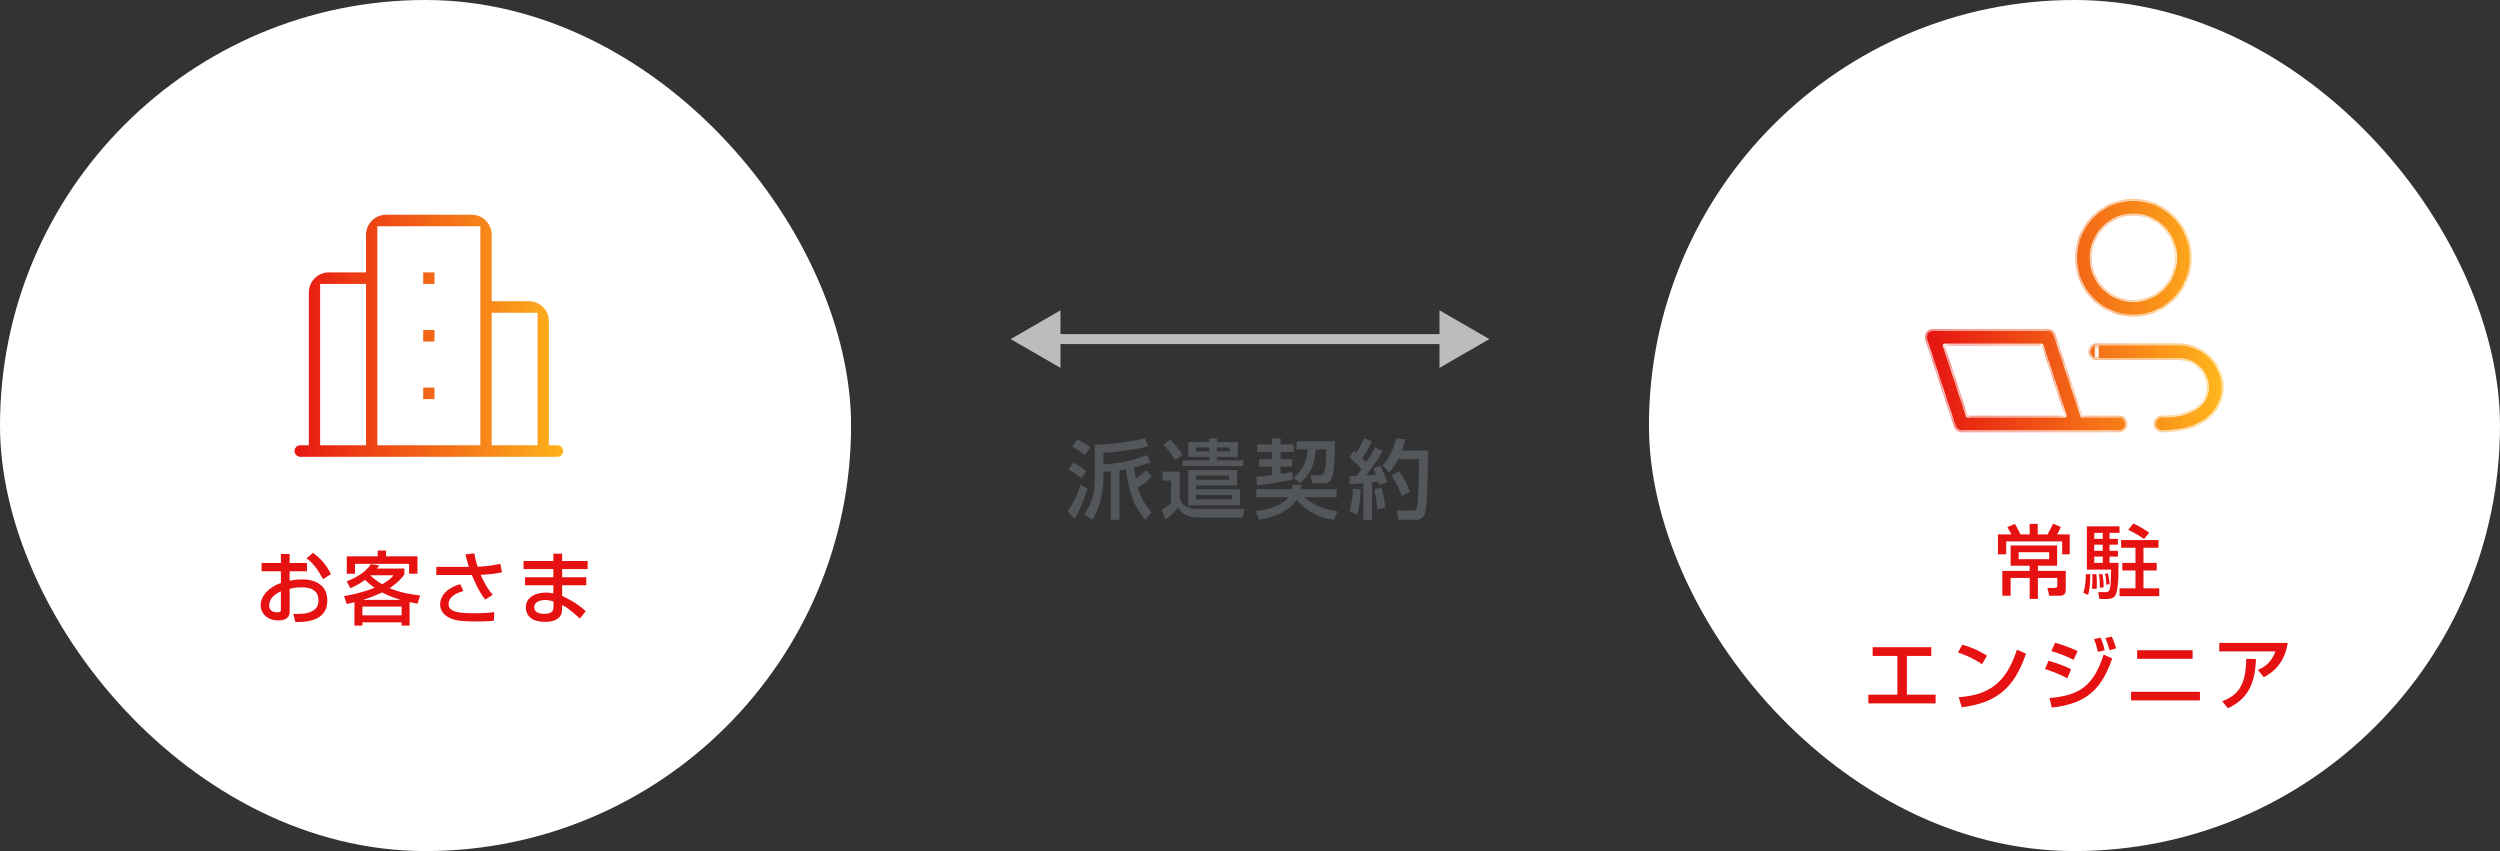<svg width="376" height="128" viewBox="0 0 376 128" fill="none" xmlns="http://www.w3.org/2000/svg">
<rect x="0" y="0" width="376" height="128" fill="#333333" stroke="none"/>
<rect width="128" height="128" rx="64" fill="white"/>
<path d="M42.244 84.672V83.316H43.564V84.672H46.168V85.92H43.564V87.336C43.936 87.264 44.536 87.144 45.448 87.144C47.716 87.144 49.228 88.188 49.228 90.336C49.228 93.024 46.804 93.612 44.416 93.552L44.128 92.34C45.688 92.352 46.36 92.268 47.044 91.86C47.524 91.584 47.896 91.188 47.896 90.24C47.896 88.332 45.856 88.332 45.352 88.332C44.428 88.332 43.852 88.488 43.564 88.56V91.908C43.564 92.316 43.564 93.312 41.86 93.312C39.952 93.312 39.196 92.004 39.196 91.08C39.196 89.568 40.54 88.248 42.244 87.684V85.92H39.34V84.672H42.244ZM42.244 91.668V88.944C40.888 89.52 40.48 90.396 40.48 91.092C40.48 92.04 41.416 92.088 41.68 92.088C42.244 92.088 42.244 91.896 42.244 91.668ZM46.096 83.988L47.068 83.148C48.172 83.916 49.156 85.044 49.768 86.352L48.592 87.108C47.656 85.404 46.936 84.54 46.096 83.988ZM63.196 89.556L62.788 90.804C62.368 90.72 62.068 90.66 61.6 90.564V94.092H60.4V93.6H54.508V94.092H53.308V90.576C52.768 90.708 52.492 90.768 52.156 90.84L51.748 89.652C52.528 89.52 54.148 89.244 56.344 88.404C55.684 87.936 55.264 87.552 54.904 87.216C53.908 87.936 53.152 88.272 52.684 88.464L52.156 87.432C54.592 86.496 55.444 85.344 55.792 84.852L57.052 85.032C56.86 85.296 56.788 85.392 56.68 85.512H60.82V86.4C60.508 86.832 59.908 87.6 58.6 88.452C60.052 89.088 61.612 89.376 63.196 89.556ZM60.4 91.236H54.508V92.544H60.4V91.236ZM54.616 90.216H60.256C58.72 89.76 57.772 89.268 57.46 89.1C57.268 89.196 56.224 89.712 54.616 90.216ZM59.188 86.52H55.744L55.708 86.556C56.176 86.988 56.716 87.42 57.472 87.876C58.54 87.288 58.912 86.856 59.188 86.52ZM56.812 83.676V82.8H58.06V83.676H62.788V86.292H61.528V84.804H53.392V86.292H52.156V83.676H56.812ZM70 83.376L71.344 83.22C71.5 84.156 71.608 84.504 71.836 85.236C73.228 85.176 74.104 85.044 75.244 84.792L75.508 86.064C75.088 86.16 74.068 86.388 72.304 86.46C72.58 87.144 73.264 88.524 74.116 89.448L72.988 90.18C72.1 89.124 71.344 87.396 70.972 86.484H65.62V85.26H70.516C70.204 84.24 70.084 83.736 70 83.376ZM69.22 87.852L69.7 88.884C67.828 89.412 67.468 90.276 67.468 90.84C67.468 92.052 68.992 92.232 71.248 92.232C72.952 92.232 73.9 92.124 74.332 92.064L74.284 93.36C73.9 93.396 73.36 93.468 71.476 93.468C69.136 93.468 68.236 93.264 67.432 92.832C66.616 92.388 66.196 91.692 66.196 90.924C66.196 89.46 67.444 88.344 69.22 87.852ZM78.736 84.372H83.224V83.268H84.544V84.372H88.384V85.584H84.544V86.82H88.18V88.02H84.544V89.628C84.976 89.832 86.656 90.576 88.096 91.92L87.22 93.024C85.672 91.668 85.42 91.452 84.544 90.984V91.224C84.544 92.076 84.472 92.352 84.28 92.628C83.68 93.504 82.432 93.528 81.964 93.528C79.552 93.528 79.084 92.208 79.084 91.368C79.084 89.688 80.752 89.124 82.108 89.124C82.66 89.124 82.984 89.196 83.224 89.244V88.02H78.964V86.82H83.224V85.584H78.736V84.372ZM83.248 91.14V90.468C82.924 90.36 82.552 90.24 82.024 90.24C81.34 90.24 80.344 90.468 80.344 91.332C80.344 92.136 81.172 92.316 81.892 92.316C83.248 92.316 83.248 91.632 83.248 91.14Z" fill="#E61211"/>
<path d="M74.6 44V44.65H75.25H79.55C80.516 44.65 81.444 45.037 82.129 45.727C82.814 46.417 83.2 47.355 83.2 48.333V65.667V66.317H83.85C84.246 66.317 84.627 66.475 84.909 66.759C85.191 67.043 85.35 67.43 85.35 67.833C85.35 68.237 85.191 68.624 84.909 68.908C84.627 69.191 84.246 69.35 83.85 69.35H45.15C44.754 69.35 44.373 69.191 44.091 68.908L43.63 69.365L44.091 68.908C43.809 68.624 43.65 68.237 43.65 67.833C43.65 67.43 43.809 67.043 44.091 66.759C44.373 66.475 44.754 66.317 45.15 66.317H45.8V65.667V44C45.8 43.022 46.186 42.084 46.871 41.394C47.556 40.703 48.484 40.317 49.45 40.317H53.75H54.4V39.667V35.333C54.4 34.355 54.786 33.417 55.471 32.727C56.156 32.037 57.084 31.65 58.05 31.65H70.95C71.916 31.65 72.844 32.037 73.529 32.727C74.214 33.417 74.6 34.355 74.6 35.333V44ZM54.4 44V43.35H53.75H49.45H48.8V44V65.667V66.317H49.45H53.75H54.4V65.667V44ZM80.2 48.333V47.683H79.55H75.25H74.6V48.333V65.667V66.317H75.25H79.55H80.2V65.667V48.333ZM71.6 35.333V34.683H70.95H58.05H57.4V35.333V65.667V66.317H58.05H70.95H71.6V65.667V35.333ZM66 57.65V60.683H63V57.65H66ZM66 48.983V52.017H63V48.983H66ZM66 40.317V43.35H63V40.317H66Z" fill="url(#paint0_linear_686_11039)" stroke="white" stroke-width="1.3"/>
<path d="M152 51L159.5 55.33V46.67L152 51ZM224 51L216.5 46.67V55.33L224 51ZM158.75 51.75H217.25V50.25H158.75V51.75Z" fill="#BBBCBC"/>
<path d="M172.361 70.695L173.232 71.644C172.582 72.333 171.997 72.827 171.152 73.334C171.594 74.985 172.309 76.012 173.206 77.052L172.283 78.183C170.398 75.973 169.865 74.244 169.332 70.578C168.773 70.682 168.526 70.708 168.357 70.734V78.183H167.07V70.89C166.823 70.916 166.563 70.942 165.965 70.981V71.371C165.965 72.463 165.926 73.295 165.588 74.92C165.211 76.766 164.587 77.689 164.262 78.183L163.04 77.39C164.483 75.388 164.665 73.711 164.665 71.332V66.912C166.862 66.821 169.631 66.548 172.166 65.898L172.712 67.12C169.878 67.835 167.33 68.017 165.965 68.082V69.837C167.369 69.785 170.216 69.382 172.504 68.433L173.076 69.551C172.53 69.746 171.841 69.993 170.528 70.318C170.58 70.656 170.658 71.085 170.84 71.943C171.048 71.813 171.724 71.397 172.361 70.695ZM161.233 67.159L162.026 66.093C162.546 66.301 163.469 66.86 163.976 67.276L163.183 68.433C162.858 68.173 162.039 67.549 161.233 67.159ZM160.687 70.617L161.389 69.616C162.078 69.889 162.507 70.136 163.391 70.864L162.624 71.917C162.156 71.514 161.714 71.163 160.687 70.617ZM162.507 72.892L163.573 73.542C162.767 75.843 162.208 77.065 161.623 78.053L160.596 76.922C161.415 75.7 161.909 74.673 162.507 72.892ZM181.851 66.483V65.937H183.034V66.483H186.18V68.719H183.034V69.239H186.999V70.11H177.873V69.239H181.851V68.719H178.705V66.483H181.851ZM181.851 67.302H179.888V67.887H181.851V67.302ZM184.971 67.302H183.034V67.887H184.971V67.302ZM178.705 70.695H186.063V73.009H179.914V73.581H186.492V76.012H178.705V70.695ZM184.854 71.527H179.914V72.164H184.854V71.527ZM185.283 74.452H179.914V75.102H185.283V74.452ZM175.273 78.17L174.727 76.688C175.039 76.493 175.598 76.116 176.105 75.7V72.268H174.844V70.942H177.418V74.751C177.509 75.245 177.613 75.778 178.562 76.22C179.134 76.493 179.68 76.545 180.187 76.545H187.194L186.908 77.832H180.408C178.185 77.832 177.587 76.961 177.158 76.337C176.885 76.662 176.196 77.455 175.273 78.17ZM175.013 66.899L175.962 66.093C176.326 66.457 177.132 67.289 177.86 68.394L176.781 69.252C176.001 68.017 175.481 67.419 175.013 66.899ZM194.409 72.905H195.722C195.709 73.165 195.696 73.308 195.644 73.568H201.052V74.777H196.177C197.841 76.129 199.089 76.597 201.156 76.896L200.623 78.17C197.802 77.832 195.852 76.259 195.02 75.141C194.11 76.597 192.108 77.741 189.378 78.17L188.858 76.87C190.145 76.727 192.732 76.233 193.785 74.777H188.962V73.568H194.318C194.37 73.295 194.383 73.165 194.409 72.905ZM189.066 72.996L188.949 71.735C189.742 71.657 190.548 71.579 191.328 71.462V70.175H189.378V69.057H191.328V67.978H189.066V66.834H191.328V65.924H192.602V66.834H194.591V67.978H192.602V69.057H194.331V70.175H192.602V71.293C193.33 71.189 193.837 71.085 194.331 70.994L194.448 72.125C192.849 72.45 190.639 72.827 189.066 72.996ZM195.007 67.588V66.366H200.779C200.74 68.576 200.675 70.266 200.48 71.241C200.324 71.982 200.116 72.697 199.076 72.697H197.334L197.1 71.488H198.491C198.972 71.488 199.102 71.202 199.141 71.098C199.284 70.76 199.479 69.746 199.492 67.588H197.906C197.698 70.162 196.84 71.553 195.527 72.697L194.591 71.826C195.917 70.656 196.567 69.46 196.671 67.588H195.007ZM202.989 72.84V71.605C203.379 71.592 203.678 71.592 204.055 71.579C204.211 71.358 204.419 71.085 204.77 70.565C204.627 70.396 203.899 69.525 202.95 68.81L203.613 67.809C203.73 67.887 203.847 67.991 203.977 68.082C204.575 67.185 204.887 66.535 205.186 65.898L206.343 66.379C205.94 67.276 205.264 68.394 204.874 68.888C204.965 68.979 205.199 69.226 205.472 69.525C206.291 68.29 206.551 67.77 206.785 67.302L207.942 67.809C207.695 68.277 207.201 69.213 205.485 71.501C205.966 71.475 206.46 71.436 206.928 71.397C206.798 70.981 206.694 70.76 206.551 70.448L207.617 70.084C207.955 70.682 208.514 72.151 208.644 72.554L207.435 72.957C207.383 72.749 207.357 72.671 207.279 72.424C206.993 72.463 206.668 72.502 206.356 72.541V78.17H205.056V72.671C204.77 72.697 203.314 72.814 202.989 72.84ZM203.483 73.451L204.653 73.633C204.64 74.088 204.536 75.921 204.159 77.364L202.95 76.922C203.34 75.674 203.457 74.348 203.483 73.451ZM209.97 65.937L211.361 66.054C211.257 66.496 211.14 67.016 210.867 67.77H214.78C214.676 73.88 214.637 76.038 214.299 77.182C214.026 78.105 213.337 78.17 213.168 78.17H210.321L210.061 76.779H212.414C212.921 76.779 213.051 76.662 213.142 76.168C213.363 74.946 213.428 70.279 213.415 69.044H210.321C209.736 70.188 209.242 70.708 208.917 71.059L207.955 69.98C208.813 69.07 209.606 67.627 209.97 65.937ZM206.72 73.568L207.76 73.373C208.007 74.218 208.202 75.024 208.358 76.363L207.149 76.558C207.097 75.7 206.863 74.218 206.72 73.568ZM209.255 71.475L210.425 70.877C211.127 71.839 211.66 72.853 212.037 73.984L210.828 74.621C210.49 73.685 209.918 72.45 209.255 71.475Z" fill="#53565A"/>
<rect x="248" width="128" height="128" rx="64" fill="white"/>
<path d="M309.416 88.076V86.924H306.5V90.08H305.264V86.924H302.396V89.6H301.148V85.856H305.264V85.088H302.396V82.04H309.392V85.088H306.5V85.856H310.688V88.424C310.688 89 310.688 89.6 309.8 89.6H308.204L307.928 88.424H308.984C309.404 88.424 309.416 88.244 309.416 88.076ZM308.192 83.048H303.608V84.104H308.192V83.048ZM301.916 79.268L303.044 78.8C303.32 79.232 303.74 80.096 303.872 80.372H305.264V78.788H306.476V80.372H307.964C308.264 79.832 308.648 79.052 308.792 78.752L309.944 79.268C309.764 79.7 309.464 80.264 309.392 80.372H311.288V83.372H310.148V81.428H301.736V83.372H300.488V80.372H302.504C302.36 80.072 302.12 79.628 301.916 79.268ZM318.776 79.16V80.144H317.276V81.044H318.536V81.92H317.276V82.844H318.536V83.708H317.276V84.656H318.62V84.944C318.62 87.128 318.572 87.368 318.524 87.824C318.368 89.456 318.188 90.092 316.832 90.092H315.752L315.572 89.06H316.688C317.168 89.06 317.336 88.916 317.444 87.812C317.456 87.728 317.516 85.772 317.516 85.664H313.868V79.16H318.776ZM316.256 81.92H314.972V82.844H316.256V81.92ZM316.256 80.144H314.972V81.044H316.256V80.144ZM316.256 83.708H314.972V84.656H316.256V83.708ZM313.7 86.36H314.372C314.36 88.208 314.24 88.808 314.048 89.48L313.34 89.156C313.712 88.016 313.7 86.768 313.7 86.36ZM319.016 81.224H324.644V82.376H322.376V84.656H324.368V85.796H322.376V88.484H324.752V89.672H318.776V88.484H321.176V85.796H319.196V84.656H321.176V82.376H319.016V81.224ZM314.684 86.36H315.284C315.332 86.78 315.368 87.164 315.368 87.62C315.368 87.944 315.356 88.304 315.344 88.556H314.612C314.672 88.136 314.732 87.692 314.684 86.36ZM320.084 79.688L320.852 78.74C321.248 78.92 321.968 79.232 323.24 80.108L322.472 81.068C321.668 80.492 320.72 79.988 320.084 79.688ZM315.68 86.36H316.22C316.4 87.464 316.388 88.028 316.388 88.328L315.8 88.388C315.812 88.052 315.848 87.248 315.68 86.36ZM316.604 86.264H317.036C317.144 86.648 317.24 87.188 317.276 87.848L316.784 87.956C316.772 87.08 316.688 86.636 316.604 86.264ZM281.648 97.336H290.468V98.656H286.796V104.476H291.116V105.796H281V104.476H285.368V98.656H281.648V97.336ZM298.844 98.608L298.1 99.904C297.2 99.244 295.712 98.512 294.476 98.14L295.124 96.964C296.18 97.264 297.224 97.612 298.844 98.608ZM295.04 106.372L294.596 104.86C299.084 104.536 301.688 102.808 303.356 97.708L304.712 98.32C302.948 103.444 300.356 105.712 295.04 106.372ZM312.476 97.924L311.864 99.232C310.592 98.596 309.452 98.2 308.516 97.924L309.092 96.664C310.904 97.204 311.804 97.612 312.476 97.924ZM311.492 100.66L310.928 102.016C309.524 101.248 308.072 100.78 307.568 100.624L308.108 99.376C308.288 99.424 310.268 99.988 311.492 100.66ZM316.544 97.804L315.512 98.044C315.344 97.228 315.188 96.748 314.948 96.112L315.932 95.896C316.232 96.616 316.34 96.928 316.544 97.804ZM318.26 97.516L317.264 97.792C316.988 96.712 316.76 96.22 316.64 95.956L317.612 95.74C317.948 96.436 318.176 97.228 318.26 97.516ZM308.588 106.42L308.252 104.98C312.788 104.608 314.852 103.168 316.388 98.452L317.684 99.028C316.076 103.528 314.024 105.82 308.588 106.42ZM321.428 97.792H329.768V99.088H321.428V97.792ZM320.516 104.044H330.872V105.34H320.516V104.044ZM333.776 96.7H344.072C343.556 99.94 341.732 101.188 340.484 101.848L339.584 100.768C340.388 100.408 341.588 99.772 342.224 97.972H333.776V96.7ZM335.084 106.528L334.22 105.472C336.356 104.644 337.808 103.336 337.832 99.088L339.296 99.124C339.164 103.432 337.64 105.292 335.084 106.528Z" fill="#E61211"/>
<mask id="path-8-inside-1_686_11039" fill="white">
<path fill-rule="evenodd" clip-rule="evenodd" d="M320.863 32.416C319.203 32.416 317.607 33.083 316.429 34.274C315.25 35.465 314.586 37.083 314.586 38.773C314.586 40.463 315.25 42.081 316.429 43.272C317.607 44.462 319.203 45.129 320.863 45.129C322.524 45.129 324.119 44.462 325.297 43.272C326.476 42.081 327.14 40.463 327.14 38.773C327.14 37.083 326.476 35.465 325.297 34.274C324.119 33.083 322.524 32.416 320.863 32.416ZM314.652 32.515C316.297 30.853 318.531 29.916 320.863 29.916C323.195 29.916 325.429 30.853 327.074 32.515C328.719 34.177 329.64 36.428 329.64 38.773C329.64 41.117 328.719 43.368 327.074 45.03C325.429 46.693 323.195 47.629 320.863 47.629C318.531 47.629 316.297 46.693 314.652 45.03C313.008 43.368 312.086 41.117 312.086 38.773C312.086 36.428 313.008 34.177 314.652 32.515ZM289.742 49.993C289.977 49.668 290.354 49.476 290.755 49.476H307.96C308.499 49.476 308.978 49.822 309.147 50.334L313.165 62.515H318.698C319.388 62.515 319.948 63.074 319.948 63.765C319.948 64.455 319.388 65.015 318.698 65.015H312.261H295.056C294.517 65.015 294.038 64.669 293.869 64.156L289.568 51.117C289.442 50.736 289.507 50.318 289.742 49.993ZM310.532 62.515L307.056 51.976H292.483L295.96 62.515H310.532ZM315.349 51.648C314.658 51.648 314.099 52.208 314.099 52.898C314.099 53.589 314.658 54.148 315.349 54.148L315.349 52.898C315.349 54.148 315.349 54.148 315.349 54.148H315.349H315.35H315.356H315.378L315.462 54.148L315.785 54.148L316.956 54.148L320.657 54.148L327.628 54.148C330.24 54.148 331.952 56.255 331.93 58.318C331.92 59.31 331.506 60.308 330.523 61.086C329.52 61.879 327.827 62.514 325.165 62.514C324.475 62.514 323.915 63.074 323.915 63.764C323.915 64.455 324.475 65.014 325.165 65.014C328.2 65.014 330.5 64.291 332.074 63.047C333.666 61.788 334.412 60.069 334.43 58.345C334.466 54.975 331.713 51.648 327.628 51.648L320.658 51.648L316.956 51.648L315.785 51.648L315.462 51.648L315.378 51.648H315.356H315.35H315.349H315.349C315.349 51.648 315.349 51.648 315.349 52.898L315.349 51.648Z"/>
</mask>
<path fill-rule="evenodd" clip-rule="evenodd" d="M320.863 32.416C319.203 32.416 317.607 33.083 316.429 34.274C315.25 35.465 314.586 37.083 314.586 38.773C314.586 40.463 315.25 42.081 316.429 43.272C317.607 44.462 319.203 45.129 320.863 45.129C322.524 45.129 324.119 44.462 325.297 43.272C326.476 42.081 327.14 40.463 327.14 38.773C327.14 37.083 326.476 35.465 325.297 34.274C324.119 33.083 322.524 32.416 320.863 32.416ZM314.652 32.515C316.297 30.853 318.531 29.916 320.863 29.916C323.195 29.916 325.429 30.853 327.074 32.515C328.719 34.177 329.64 36.428 329.64 38.773C329.64 41.117 328.719 43.368 327.074 45.03C325.429 46.693 323.195 47.629 320.863 47.629C318.531 47.629 316.297 46.693 314.652 45.03C313.008 43.368 312.086 41.117 312.086 38.773C312.086 36.428 313.008 34.177 314.652 32.515ZM289.742 49.993C289.977 49.668 290.354 49.476 290.755 49.476H307.96C308.499 49.476 308.978 49.822 309.147 50.334L313.165 62.515H318.698C319.388 62.515 319.948 63.074 319.948 63.765C319.948 64.455 319.388 65.015 318.698 65.015H312.261H295.056C294.517 65.015 294.038 64.669 293.869 64.156L289.568 51.117C289.442 50.736 289.507 50.318 289.742 49.993ZM310.532 62.515L307.056 51.976H292.483L295.96 62.515H310.532ZM315.349 51.648C314.658 51.648 314.099 52.208 314.099 52.898C314.099 53.589 314.658 54.148 315.349 54.148L315.349 52.898C315.349 54.148 315.349 54.148 315.349 54.148H315.349H315.35H315.356H315.378L315.462 54.148L315.785 54.148L316.956 54.148L320.657 54.148L327.628 54.148C330.24 54.148 331.952 56.255 331.93 58.318C331.92 59.31 331.506 60.308 330.523 61.086C329.52 61.879 327.827 62.514 325.165 62.514C324.475 62.514 323.915 63.074 323.915 63.764C323.915 64.455 324.475 65.014 325.165 65.014C328.2 65.014 330.5 64.291 332.074 63.047C333.666 61.788 334.412 60.069 334.43 58.345C334.466 54.975 331.713 51.648 327.628 51.648L320.658 51.648L316.956 51.648L315.785 51.648L315.462 51.648L315.378 51.648H315.356H315.35H315.349H315.349C315.349 51.648 315.349 51.648 315.349 52.898L315.349 51.648Z" fill="url(#paint1_linear_686_11039)"/>
<path d="M316.429 34.274L316.216 34.062L316.429 34.274ZM316.429 43.272L316.216 43.483V43.483L316.429 43.272ZM325.297 43.272L325.084 43.061L325.297 43.272ZM325.297 34.274L325.084 34.485L325.297 34.274ZM314.652 32.515L314.439 32.304L314.652 32.515ZM327.074 32.515L326.861 32.726L327.074 32.515ZM327.074 45.03L326.861 44.819V44.819L327.074 45.03ZM314.652 45.03L314.439 45.241L314.652 45.03ZM289.742 49.993L289.985 50.169H289.985L289.742 49.993ZM309.147 50.334L308.862 50.428H308.862L309.147 50.334ZM313.165 62.515L312.88 62.609C312.921 62.732 313.035 62.815 313.165 62.815V62.515ZM293.869 64.156L294.154 64.062L293.869 64.156ZM289.568 51.117L289.853 51.023H289.853L289.568 51.117ZM307.056 51.976L307.341 51.882C307.3 51.759 307.185 51.676 307.056 51.676V51.976ZM310.532 62.515V62.815C310.629 62.815 310.719 62.769 310.776 62.691C310.832 62.613 310.848 62.512 310.817 62.421L310.532 62.515ZM292.483 51.976V51.676C292.387 51.676 292.297 51.722 292.24 51.8C292.184 51.878 292.168 51.978 292.199 52.07L292.483 51.976ZM295.96 62.515L295.675 62.609C295.716 62.732 295.831 62.815 295.96 62.815V62.515ZM315.349 51.648L315.649 51.648C315.649 51.569 315.617 51.493 315.561 51.436C315.505 51.38 315.428 51.348 315.349 51.348L315.349 51.648ZM315.349 54.148L315.349 54.448C315.514 54.448 315.649 54.314 315.649 54.148L315.349 54.148ZM315.378 54.148L315.378 53.848H315.378V54.148ZM315.462 54.148L315.462 54.448H315.462L315.462 54.148ZM315.785 54.148L315.785 53.848L315.785 54.148ZM316.956 54.148L316.956 53.849L316.956 54.148ZM320.657 54.148L320.657 54.449L320.657 54.148ZM327.628 54.148V54.449V54.148ZM331.93 58.318L331.63 58.315V58.315L331.93 58.318ZM330.523 61.086L330.337 60.851L330.523 61.086ZM332.074 63.047L331.887 62.812L332.074 63.047ZM334.43 58.345L334.13 58.342V58.342L334.43 58.345ZM327.628 51.648V51.949V51.648ZM320.658 51.648L320.658 51.949L320.658 51.648ZM316.956 51.648L316.956 51.349L316.956 51.648ZM315.785 51.648L315.785 51.348L315.785 51.648ZM315.462 51.648L315.462 51.948H315.462L315.462 51.648ZM315.378 51.648L315.378 51.348H315.378V51.648ZM316.642 34.485C317.765 33.351 319.283 32.717 320.863 32.717V32.117C319.122 32.117 317.45 32.815 316.216 34.062L316.642 34.485ZM314.886 38.773C314.886 37.161 315.52 35.619 316.642 34.485L316.216 34.062C314.981 35.31 314.286 37.004 314.286 38.773H314.886ZM316.642 43.061C315.52 41.926 314.886 40.384 314.886 38.773H314.286C314.286 40.541 314.981 42.235 316.216 43.483L316.642 43.061ZM320.863 44.829C319.283 44.829 317.765 44.195 316.642 43.061L316.216 43.483C317.45 44.73 319.122 45.429 320.863 45.429V44.829ZM325.084 43.061C323.962 44.195 322.443 44.829 320.863 44.829V45.429C322.604 45.429 324.276 44.73 325.51 43.483L325.084 43.061ZM326.84 38.773C326.84 40.384 326.207 41.926 325.084 43.061L325.51 43.483C326.745 42.235 327.44 40.541 327.44 38.773H326.84ZM325.084 34.485C326.207 35.619 326.84 37.161 326.84 38.773H327.44C327.44 37.004 326.745 35.31 325.51 34.062L325.084 34.485ZM320.863 32.717C322.443 32.717 323.962 33.351 325.084 34.485L325.51 34.062C324.276 32.815 322.604 32.117 320.863 32.117V32.717ZM320.863 29.616C318.45 29.616 316.14 30.585 314.439 32.304L314.865 32.726C316.454 31.12 318.612 30.216 320.863 30.216V29.616ZM327.287 32.304C325.586 30.585 323.276 29.616 320.863 29.616V30.216C323.115 30.216 325.272 31.12 326.861 32.726L327.287 32.304ZM329.94 38.773C329.94 36.349 328.988 34.022 327.287 32.304L326.861 32.726C328.45 34.331 329.34 36.507 329.34 38.773H329.94ZM327.287 45.241C328.988 43.523 329.94 41.196 329.94 38.773H329.34C329.34 41.039 328.45 43.214 326.861 44.819L327.287 45.241ZM320.863 47.929C323.276 47.929 325.586 46.96 327.287 45.241L326.861 44.819C325.272 46.425 323.115 47.329 320.863 47.329V47.929ZM314.439 45.241C316.14 46.96 318.45 47.929 320.863 47.929V47.329C318.612 47.329 316.454 46.425 314.865 44.819L314.439 45.241ZM311.786 38.773C311.786 41.196 312.738 43.523 314.439 45.241L314.865 44.819C313.277 43.214 312.386 41.039 312.386 38.773H311.786ZM314.439 32.304C312.738 34.022 311.786 36.349 311.786 38.773H312.386C312.386 36.507 313.277 34.331 314.865 32.726L314.439 32.304ZM290.755 49.176C290.258 49.176 289.79 49.414 289.499 49.817L289.985 50.169C290.164 49.922 290.45 49.776 290.755 49.776V49.176ZM307.96 49.176H290.755V49.776H307.96V49.176ZM309.432 50.24C309.222 49.605 308.629 49.176 307.96 49.176V49.776C308.37 49.776 308.734 50.039 308.862 50.428L309.432 50.24ZM313.45 62.421L309.432 50.24L308.862 50.428L312.88 62.609L313.45 62.421ZM318.698 62.215H313.165V62.815H318.698V62.215ZM320.248 63.765C320.248 62.909 319.554 62.215 318.698 62.215V62.815C319.223 62.815 319.648 63.24 319.648 63.765H320.248ZM318.698 65.315C319.554 65.315 320.248 64.621 320.248 63.765H319.648C319.648 64.29 319.223 64.715 318.698 64.715V65.315ZM312.261 65.315H318.698V64.715H312.261V65.315ZM295.056 65.315H312.261V64.715H295.056V65.315ZM293.584 64.25C293.794 64.886 294.387 65.315 295.056 65.315V64.715C294.646 64.715 294.282 64.452 294.154 64.062L293.584 64.25ZM289.283 51.211L293.584 64.25L294.154 64.062L289.853 51.023L289.283 51.211ZM289.499 49.817C289.207 50.22 289.127 50.739 289.283 51.211L289.853 51.023C289.757 50.734 289.806 50.416 289.985 50.169L289.499 49.817ZM306.771 52.07L310.248 62.609L310.817 62.421L307.341 51.882L306.771 52.07ZM292.483 52.276H307.056V51.676H292.483V52.276ZM296.245 62.421L292.768 51.882L292.199 52.07L295.675 62.609L296.245 62.421ZM310.532 62.215H295.96V62.815H310.532V62.215ZM314.399 52.898C314.399 52.374 314.824 51.948 315.349 51.948L315.349 51.348C314.493 51.348 313.799 52.042 313.799 52.898L314.399 52.898ZM315.349 53.848C314.824 53.848 314.399 53.423 314.399 52.898L313.799 52.898C313.799 53.755 314.493 54.448 315.349 54.448L315.349 53.848ZM315.049 52.898L315.049 54.148L315.649 54.148L315.649 52.898L315.049 52.898ZM315.049 52.898C315.049 53.523 315.049 53.836 315.049 53.992C315.049 54.07 315.049 54.109 315.049 54.129C315.049 54.139 315.049 54.144 315.049 54.147C315.049 54.148 315.049 54.15 315.049 54.153C315.049 54.153 315.049 54.155 315.049 54.156C315.049 54.157 315.049 54.161 315.049 54.166C315.049 54.169 315.05 54.174 315.05 54.181C315.051 54.185 315.053 54.201 315.057 54.22C315.059 54.227 315.074 54.297 315.136 54.36C315.229 54.454 315.344 54.448 315.349 54.448V53.848C315.343 53.848 315.38 53.847 315.422 53.858C315.474 53.87 315.522 53.898 315.562 53.937C315.623 53.999 315.638 54.07 315.64 54.077C315.645 54.096 315.646 54.111 315.647 54.116C315.648 54.123 315.648 54.128 315.648 54.13C315.648 54.135 315.649 54.139 315.649 54.14C315.649 54.142 315.649 54.143 315.649 54.144C315.649 54.145 315.649 54.146 315.649 54.145C315.649 54.143 315.649 54.139 315.649 54.129C315.649 54.109 315.649 54.07 315.649 53.992C315.649 53.836 315.649 53.523 315.649 52.898L315.049 52.898ZM315.349 54.448H315.349V53.848H315.349V54.448ZM315.349 54.448H315.35V53.848H315.349V54.448ZM315.35 54.448H315.356V53.848H315.35V54.448ZM315.356 54.448H315.378V53.848H315.356V54.448ZM315.378 54.448L315.462 54.448L315.462 53.848L315.378 53.848L315.378 54.448ZM315.462 54.448L315.785 54.448L315.785 53.848L315.462 53.848L315.462 54.448ZM315.785 54.448L316.956 54.449L316.956 53.849L315.785 53.848L315.785 54.448ZM316.956 54.449L320.657 54.449L320.657 53.849L316.956 53.849L316.956 54.449ZM320.657 54.449L327.628 54.449L327.628 53.849L320.657 53.849L320.657 54.449ZM327.628 54.449C330.064 54.449 331.651 56.41 331.63 58.315L332.23 58.321C332.254 56.101 330.416 53.849 327.628 53.849V54.449ZM331.63 58.315C331.621 59.219 331.247 60.131 330.337 60.851L330.709 61.321C331.765 60.486 332.219 59.401 332.23 58.321L331.63 58.315ZM330.337 60.851C329.402 61.59 327.782 62.214 325.165 62.214V62.814C327.872 62.814 329.637 62.169 330.709 61.321L330.337 60.851ZM325.165 62.214C324.309 62.214 323.615 62.908 323.615 63.764H324.215C324.215 63.24 324.641 62.814 325.165 62.814V62.214ZM323.615 63.764C323.615 64.62 324.309 65.314 325.165 65.314V64.714C324.641 64.714 324.215 64.289 324.215 63.764H323.615ZM325.165 65.314C328.245 65.314 330.618 64.581 332.26 63.282L331.887 62.812C330.383 64.002 328.155 64.714 325.165 64.714V65.314ZM332.26 63.282C333.926 61.965 334.711 60.161 334.73 58.348L334.13 58.342C334.113 59.978 333.407 61.61 331.887 62.812L332.26 63.282ZM334.73 58.348C334.768 54.822 331.891 51.349 327.628 51.349V51.949C331.536 51.949 334.164 55.128 334.13 58.342L334.73 58.348ZM327.628 51.349L320.658 51.349L320.658 51.949L327.628 51.949L327.628 51.349ZM320.658 51.349L316.956 51.349L316.956 51.949L320.658 51.949L320.658 51.349ZM316.956 51.349L315.785 51.348L315.785 51.948L316.956 51.949L316.956 51.349ZM315.785 51.348L315.462 51.348L315.462 51.948L315.785 51.948L315.785 51.348ZM315.462 51.348L315.378 51.348L315.378 51.948L315.462 51.948L315.462 51.348ZM315.378 51.348H315.356V51.948H315.378V51.348ZM315.356 51.348H315.35V51.948H315.356V51.348ZM315.35 51.348H315.349V51.948H315.35V51.348ZM315.349 51.348H315.349V51.948H315.349V51.348ZM315.349 51.348C315.345 51.348 315.229 51.343 315.136 51.437C315.074 51.499 315.059 51.57 315.057 51.577C315.053 51.596 315.051 51.611 315.051 51.616C315.05 51.623 315.049 51.628 315.049 51.63C315.049 51.636 315.049 51.639 315.049 51.641C315.049 51.642 315.049 51.644 315.049 51.644C315.049 51.647 315.049 51.649 315.049 51.65C315.049 51.653 315.049 51.658 315.049 51.668C315.049 51.687 315.049 51.727 315.049 51.805C315.049 51.961 315.049 52.273 315.049 52.898L315.649 52.898C315.649 52.273 315.649 51.961 315.649 51.805C315.649 51.727 315.649 51.688 315.649 51.668C315.649 51.658 315.649 51.654 315.649 51.652C315.649 51.65 315.649 51.651 315.649 51.653C315.649 51.654 315.649 51.655 315.649 51.657C315.649 51.657 315.649 51.661 315.648 51.667C315.648 51.669 315.648 51.674 315.647 51.681C315.647 51.685 315.645 51.701 315.64 51.72C315.638 51.727 315.623 51.797 315.562 51.86C315.522 51.899 315.474 51.926 315.422 51.939C315.38 51.95 315.343 51.948 315.349 51.948V51.348ZM315.049 51.648L315.049 52.898L315.649 52.898L315.649 51.648L315.049 51.648Z" fill="white" mask="url(#path-8-inside-1_686_11039)"/>
<defs>
<linearGradient id="paint0_linear_686_11039" x1="43" y1="50.5" x2="86" y2="50.5" gradientUnits="userSpaceOnUse">
<stop stop-color="#E61211"/>
<stop offset="1" stop-color="#FFB81C"/>
</linearGradient>
<linearGradient id="paint1_linear_686_11039" x1="289.505" y1="47.466" x2="334.431" y2="47.466" gradientUnits="userSpaceOnUse">
<stop stop-color="#E61211"/>
<stop offset="1" stop-color="#FFB81C"/>
</linearGradient>
</defs>
</svg>
